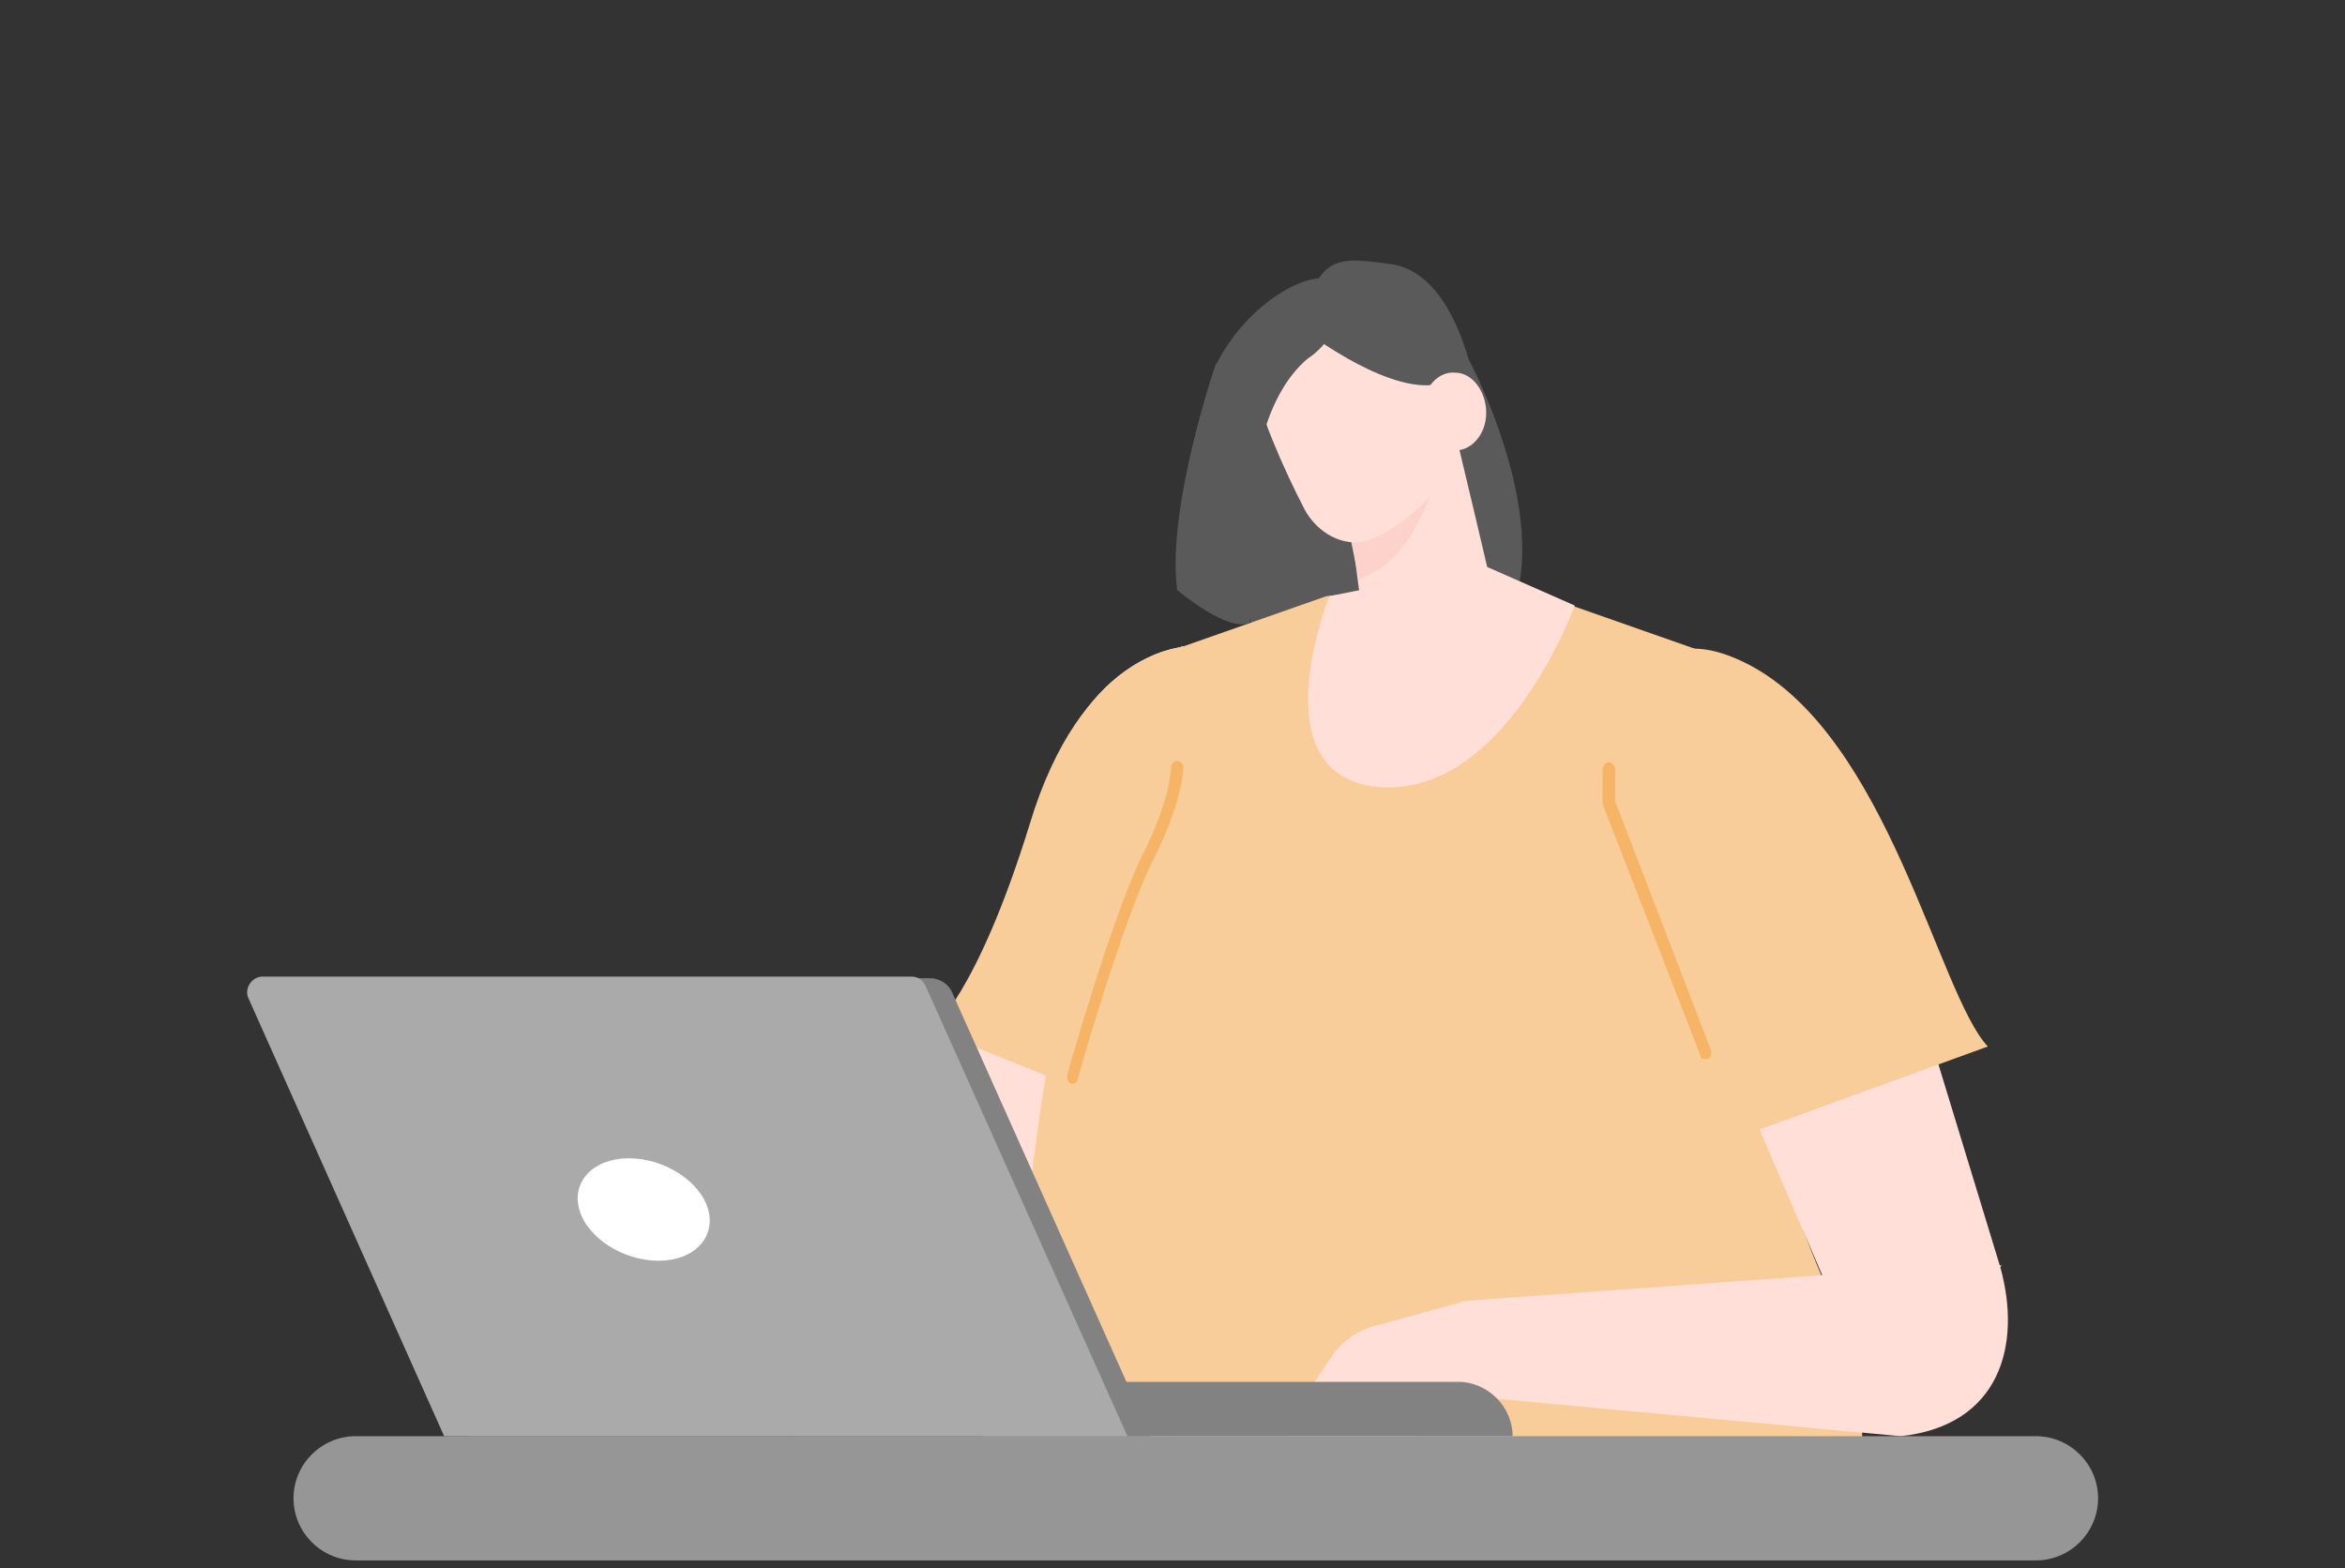 <?xml version="1.0" encoding="UTF-8"?>
<svg id="_レイヤー_1" data-name="レイヤー_1" xmlns="http://www.w3.org/2000/svg" version="1.1" xmlns:xlink="http://www.w3.org/1999/xlink" viewBox="0 0 151 101">
  <rect x="0" y="0" width="151" height="101" fill="#333333" stroke="none"/>
  <!-- Generator: Adobe Illustrator 29.6.1, SVG Export Plug-In . SVG Version: 2.1.1 Build 9)  -->
  <defs>
    <style>
      .st0, .st1 {
        fill: #5a5a5a;
      }

      .st2 {
        fill: #fff;
      }

      .st2, .st3, .st1, .st4, .st5, .st6, .st7, .st8, .st9 {
        fill-rule: evenodd;
      }

      .st10 {
        fill: none;
      }

      .st3 {
        fill: #828282;
      }

      .st4 {
        fill: #aaa;
      }

      .st5 {
        fill: #969696;
      }

      .st6 {
        fill: #f9cd99;
      }

      .st7 {
        fill: #fcd2ca;
      }

      .st11, .st9 {
        fill: #ffdfd7;
      }

      .st8, .st12 {
        fill: #f9d7af;
      }

      .st13 {
        fill: #f6b466;
      }

      .st14 {
        clip-path: url(#clippath);
      }
    </style>
    <clipPath id="clippath">
      <rect class="st10" x=".5" y=".5" width="150" height="100"/>
    </clipPath>
  </defs>
  <g class="st14">
    <g>
      <path class="st1" d="M94.6,23.2s5.8,10.8,2.3,17.1-8.6-13.4-8.6-13.4l6.3-3.7Z"/>
      <path class="st1" d="M80.6,40.1s11.9-.8,11.9-10.3-6.8-10.5-6.8-10.5l-7.4,14.5,2.3,6.4h0Z"/>
      <path class="st9" d="M57.6,76.9l10.6-27.9c2.5-6.8,9.2-9.5,14.2-5.8,2,1.5,2.5,4.7,1.3,7.1l-15.8,30.9-10.3-4.4h0Z"/>
      <path class="st6" d="M76,41.7l9.4-3.3,8.1-.9,4,.2,15.1,5.3c5.1,2.5,7.4,8.4,5.5,13.8l-3.7,17.3c3.9,13,6.1,10.5,5.4,23.9-19.7,3.4-53.3,0-54.9-1.8,1.1-26.8,4.3-40.8,11.1-54.4h0Z"/>
      <path class="st9" d="M86.4,29.8s.8,5.7,1.4,10.4c.2,1.3,1,2.3,2.2,2.8,1.2.5,2.5.3,3.5-.5.3-.3.6-.5.9-.8,1.3-1.1,1.9-2.9,1.5-4.6-1-4.3-2.9-12.2-2.9-12.2l-6.5,4.9h0Z"/>
      <path class="st7" d="M86.8,33.9l.7,3.4c2.4-.8,3.7-3.1,4.7-5.6l-5.4,2.3h0Z"/>
      <path class="st11" d="M85.6,38.4s-4.7,11.7,3.3,12.3c8.1.5,12.5-11.7,12.5-11.7l-5.9-2.6-9.9,2Z"/>
      <path class="st9" d="M91.9,20.8c-.5-1.6-2.2-2.5-3.8-2-1.7.5-3.8,1.2-5.5,1.8-1.6.5-2.2,2.2-1.9,3.8.3,2,1.9,5.7,3.3,8.4.8,1.5,2.5,2.5,4.1,2,1.7-.5,6.2-3.8,5.7-7-.4-2.4-1.1-4.6-1.9-7Z"/>
      <path class="st9" d="M118.4,84.6l-11.4-26.5c-2.9-6.4.2-12.4,6.3-12.7,2.4-.1,5,1.8,5.8,4.4l9.7,31.8-10.4,3Z"/>
      <path class="st9" d="M128.8,81.6c1.4,5,0,10.2-6.4,10.9l-31.3-2.9,3-5.8,23.6-1.7,11.2-.6h0Z"/>
      <path class="st8" d="M60.4,72.1c-3.9,4.7-5.2,10.4-1.9,14.6l7.9,9.6,5.9-4.1-6.7-12.5-5.2-7.6Z"/>
      <path class="st11" d="M94,83.9l-5.5,1.5c-1.1.3-2.1,1-2.7,1.9l-2.6,3.8c-.9,1.3-.2,3.2,1.4,3.6l6.9-2.2c1.5-.5,2.9-1.6,3.8-3.1l1.6-2.5-2.7-2.9h-.2Z"/>
      <path class="st12" d="M67.4,90.7l5.6.4c1.1,0,2.1.6,2.7,1.4l2.6,3.3c.9,1.2.2,3.1-1.4,3.8l-6.9-.9c-1.5-.2-2.9-1-3.8-2.4l-1.5-2.2,2.8-3.4h0Z"/>
      <path class="st1" d="M78.3,23.4s-3.2,9.3-2.5,14.6c0,0,3.3,2.8,4.7,2.1,0,0-1.4-12.7,3.7-17,0,0,2.2-1.3,2.2-4s-5.6-.6-8.1,4.4h0Z"/>
      <path class="st1" d="M83.9,21.2s5,3.9,8.3,3.6c3.4-.3,3,1.3,3,1.3,0,0-1-8.5-5.7-9.1-3.2-.4-4.7-.8-5.7,4.2h0Z"/>
      <path class="st9" d="M95.7,26.6c0,1.4-1,2.5-2.1,2.4-1.1-.1-2-1.2-2-2.6s1-2.5,2.1-2.4c1.1,0,2,1.2,2,2.6Z"/>
      <path class="st0" d="M79.9,39.1c-.8-4.7.9-10.5,1-10.8l.7.2s-1.7,5.9-1,10.5h-.7Z"/>
      <path class="st0" d="M85.6,18.2h-.7c0,.1.4,2.9.4,2.9h.7c0-.1-.4-2.9-.4-2.9Z"/>
      <path class="st6" d="M104.1,53.3l7.4,20.1,16.5-6c-3.2-3.4-6.4-19.9-15.4-24.6-9.9-5.1-8.5,10.5-8.5,10.5Z"/>
      <path class="st6" d="M76,41.7s-6.4.4-9.7,11.4c-3.4,11-6.3,13.2-6.3,13.2l12.1,4.9,9.3-22.8-5.3-6.8h0Z"/>
      <path class="st13" d="M69,69.8h0c-.2,0-.3-.3-.3-.5.1-.4,2.9-10.2,4.8-14.1,1.9-3.7,1.9-5.7,1.9-5.8,0-.2.2-.4.4-.4s.4.2.4.4c0,0,0,2.2-2,6.1-1.9,3.8-4.8,13.9-4.8,14,0,.2-.2.3-.4.3h0Z"/>
      <path class="st13" d="M109.8,68.2c-.1,0-.3,0-.3-.2l-6.3-16.2h0v-2.3c0-.2.2-.4.4-.4s.4.2.4.4v2.1l6.2,16.1c0,.2,0,.4-.2.5h-.2Z"/>
      <path class="st5" d="M131.1,100.5H22.9c-2.2,0-4-1.8-4-4s1.8-4,4-4h108.2c2.2,0,4,1.8,4,4s-1.8,4-4,4Z"/>
      <path class="st3" d="M97.4,92.5h-46.4v-3.5h42.9c1.9,0,3.5,1.6,3.5,3.5Z"/>
      <path class="st3" d="M74.3,92.5H30.3l-13.3-29.5h42.9c.6,0,1.2.4,1.4.9l12.8,28.6h.2Z"/>
      <path class="st4" d="M72.6,92.5H28.6l-12.6-28.2c-.3-.6.2-1.4.9-1.4h41.8c.4,0,.7.2.9.6l13,29Z"/>
      <path class="st2" d="M45.6,77.9c.5,1.8-.9,3.3-3.2,3.3s-4.6-1.5-5.1-3.3.9-3.3,3.2-3.3,4.6,1.5,5.1,3.3Z"/>
    </g>
  </g>
</svg>